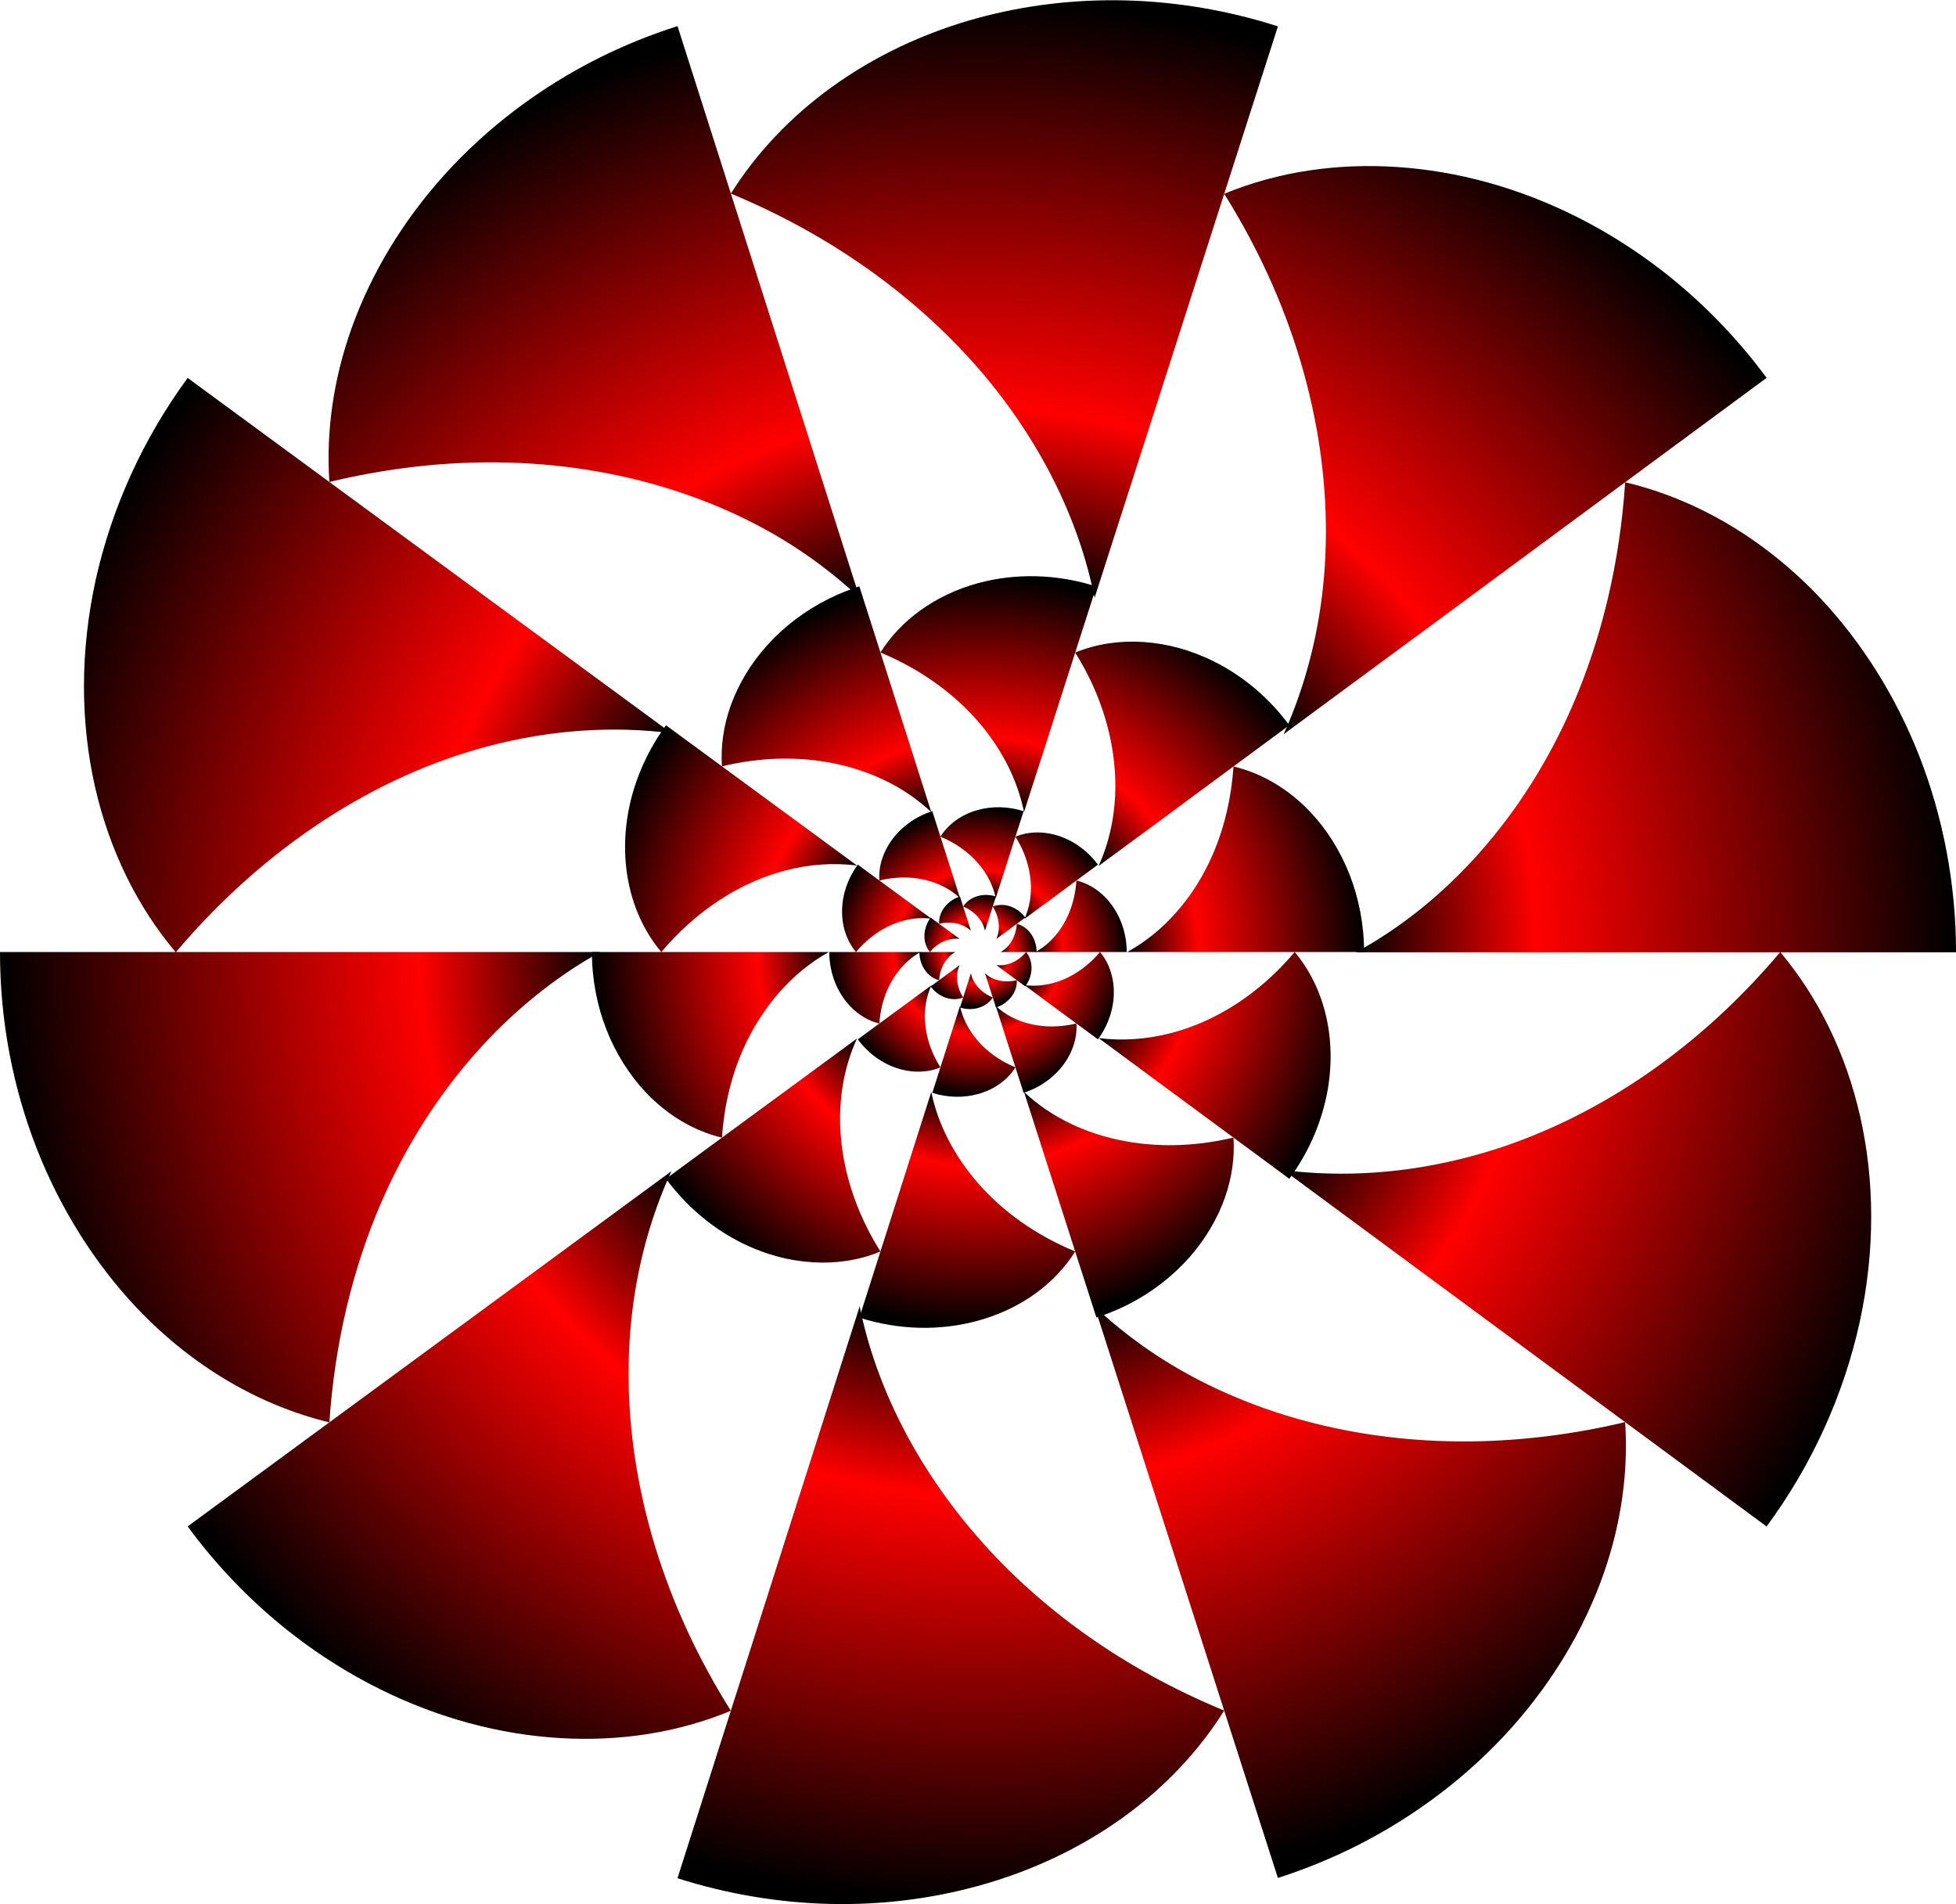 <?xml version="1.0" encoding="UTF-8" standalone="no"?>
<!-- Created with Inkscape (http://www.inkscape.org/) -->
<svg
    xmlns:inkscape="http://www.inkscape.org/namespaces/inkscape"
    xmlns:rdf="http://www.w3.org/1999/02/22-rdf-syntax-ns#"
    xmlns="http://www.w3.org/2000/svg"
    xmlns:sodipodi="http://sodipodi.sourceforge.net/DTD/sodipodi-0.dtd"
    xmlns:cc="http://creativecommons.org/ns#"
    xmlns:xlink="http://www.w3.org/1999/xlink"
    xmlns:dc="http://purl.org/dc/elements/1.1/"
    xmlns:svg="http://www.w3.org/2000/svg"
    xmlns:ns1="http://sozi.baierouge.fr"
    id="svg2"
    sodipodi:docname="New document 1"
    viewBox="0 0 552.32 537.53"
    version="1.1"
    inkscape:version="0.47 r22583"
  >
  <defs
      id="defs4"
    >
    <linearGradient
        id="linearGradient2860"
      >
      <stop
          id="stop2862"
          style="stop-color:#ff0000"
          offset="0"
      />
      <stop
          id="stop2870"
          style="stop-color:#000000"
          offset=".386"
      />
      <stop
          id="stop2868"
          style="stop-color:#ff0000"
          offset=".571"
      />
      <stop
          id="stop2864"
          style="stop-color:#000000"
          offset="1"
      />
    </linearGradient
    >
    <radialGradient
        id="radialGradient2866"
        xlink:href="#linearGradient2860"
        gradientUnits="userSpaceOnUse"
        cy="845.29"
        cx="185.71"
        gradientTransform="matrix(1 0 0 .973 0 22.637)"
        r="276.16"
        inkscape:collect="always"
    />
    <radialGradient
        id="radialGradient2891"
        xlink:href="#linearGradient2860"
        gradientUnits="userSpaceOnUse"
        cy="845.29"
        cx="185.71"
        gradientTransform="matrix(.395 0 0 .384 112.4 520.54)"
        r="276.16"
        inkscape:collect="always"
    />
    <radialGradient
        id="radialGradient2895"
        xlink:href="#linearGradient2860"
        gradientUnits="userSpaceOnUse"
        cy="845.29"
        cx="185.71"
        gradientTransform="matrix(.152 0 0 0.148 157.47 720.19)"
        r="276.16"
        inkscape:collect="always"
    />
    <radialGradient
        id="radialGradient2899"
        xlink:href="#linearGradient2860"
        gradientUnits="userSpaceOnUse"
        cy="845.29"
        cx="185.71"
        gradientTransform="matrix(.06 0 0 .058 174.58 795.99)"
        r="276.16"
        inkscape:collect="always"
    />
  </defs
  >
  <sodipodi:namedview
      id="base"
      bordercolor="#666666"
      inkscape:pageshadow="2"
      inkscape:window-y="23"
      pagecolor="#ffffff"
      inkscape:window-height="759"
      inkscape:window-maximized="0"
      inkscape:zoom="0.8545745"
      inkscape:window-x="23"
      showgrid="false"
      borderopacity="1.0"
      inkscape:current-layer="layer1"
      inkscape:cx="276.16083"
      inkscape:cy="268.76529"
      inkscape:window-width="804"
      inkscape:pageopacity="0.0"
      inkscape:document-units="px"
  />
  <g
      id="layer1"
      inkscape:label="Layer 1"
      inkscape:groupmode="layer"
      transform="translate(90.447 -576.53)"
    >
    <path
        id="path2846"
        style="color:#000000;fill:url(#radialGradient2866)"
        d="m-90.447 845.3c-0.004 9.657 0.899 19.239 2.653 28.546 1.754 9.308 4.358 18.341 7.717 26.922 6.717 17.163 16.47 32.487 28.14 44.883 7.953 8.396 16.738 15.363 25.95 20.786 9.212 5.422 18.849 9.301 28.542 11.635 1.527-22.44 6.602-43.371 14.532-61.796 13.893-32.285 36.514-56.833 61.931-70.976zm52.991 162.15c8.629 11.757 18.852 22.166 30.09 30.814h0c7.667 5.891 15.76 10.932 24.076 15.067 8.316 4.135 16.853 7.363 25.41 9.674 17.112 4.62 34.275 5.536 50.037 3.104 8.395-1.3 16.363-3.545 23.768-6.616-4.499-7.166-8.477-14.455-11.922-21.805-15.437-33-19.975-67.1-15.083-96.767h0c1.986-12.048 5.47-23.41 10.228-33.761zm138.31 99.324c14.24 4.539 28.921 6.946 43.3 7.257 14.379 0.311 28.451-1.47 41.556-5.08 15.391-4.213 29.341-10.941 41.114-19.456 11.773-8.515 21.366-18.803 28.403-30.052-28.539-11.755-52.168-28.952-69.517-48.87-17.492-20.03-28.853-42.763-33.411-65.228zm169.54-0.077c7.736-2.483 15.255-5.567 22.448-9.188h0c16.985-8.604 31.842-20.129 43.639-33.35s20.535-28.117 25.871-43.309c5.062-14.412 7.018-29.022 6.096-42.844-14.721 3.497-29.268 5.269-43.297 5.44-35.291 0.429-67.277-9.304-91.345-25.856v-0c-5.45-3.758-10.522-7.853-15.185-12.227zm138-99.223c6.428-8.717 11.894-18.056 16.293-27.743 4.399-9.687 7.731-19.721 9.96-29.814 0 0 0 0 0-0 2.207-10.07 3.281-20.122 3.282-29.896 0.001-9.774-1.072-19.27-3.107-28.261-2.036-8.991-5.034-17.475-8.849-25.27-3.815-7.795-8.446-14.901-13.731-21.186l-0-0c-0-0-0-0-0-0l-0 0c-25.234 29.993-56.52 49.524-87.462 57.71h-0c-18.044 4.815-36.021 5.961-52.761 3.853zm53.49-162.1c-0.011-19.306-3.668-38.232-10.342-55.305-6.674-17.074-16.348-32.287-27.909-44.602-8.043-8.524-16.937-15.587-26.267-21.072-9.33-5.485-19.092-9.392-28.908-11.723-1.515 22.741-6.637 43.958-14.677 62.616-13.778 31.964-36.115 56.369-61.361 70.087zm-53.49-162.17c-8.457-11.469-18.426-21.643-29.368-30.14 0-0-0-0-0-0-7.621-5.918-15.678-10.997-23.967-15.178-8.29-4.18-16.811-7.462-25.362-9.829-17.101-4.734-34.293-5.779-50.112-3.463-8.604 1.262-16.772 3.518-24.353 6.641 4.594 7.344 8.638 14.817 12.121 22.35 15.286 33.137 19.606 67.298 14.644 97.038-1.973 11.822-5.366 22.986-9.979 33.189zm-137.99-99.23c-14.172-4.549-28.803-6.983-43.153-7.331-14.35-0.348-28.414 1.388-41.528 4.951-15.406 4.203-29.399 10.93-41.224 19.457-11.825 8.527-21.479 18.84-28.565 30.127 28.652 11.883 52.33 29.225 69.789 49.248 17.315 19.916 28.462 42.544 32.907 64.882zm-169.54-0.077c-7.551 2.407-14.901 5.385-21.949 8.878-0 0-0 0-0 0-16.982 8.468-31.887 19.87-43.768 32.997s-20.739 27.959-26.205 43.115c-5.297 14.704-7.339 29.623-6.38 43.709 15.014-3.616 29.851-5.421 44.137-5.538 35.154-0.286 66.921 9.656 90.803 26.278 5.303 3.695 10.248 7.71 14.808 11.99zm-138.32 99.33c-6.337 8.635-11.73 17.873-16.077 27.449-4.347 9.577-7.65 19.491-9.873 29.465-2.24 10.169-3.33 20.308-3.332 30.155-0.002 9.847 1.083 19.402 3.14 28.44s5.086 17.559 8.937 25.382c3.851 7.824 8.522 14.951 13.849 21.255 25.427-30.11 56.893-49.966 88.054-58.142 17.757-4.702 35.444-5.813 51.907-3.714z"
    />
    <path
        id="path2889"
        style="color:#000000;fill:url(#radialGradient2891)"
        d="m76.696 845.29c-0.002 3.812 0.355 7.595 1.047 11.269 0.692 3.674 1.72 7.24 3.046 10.628 2.651 6.775 6.502 12.825 11.109 17.718 3.14 3.315 6.607 6.065 10.244 8.205 3.637 2.14 7.441 3.671 11.267 4.593 0.603-8.858 2.606-17.121 5.737-24.395 5.485-12.745 14.414-22.436 24.448-28.019zm20.919 64.01c3.406 4.641 7.442 8.751 11.879 12.164 3.027 2.325 6.222 4.316 9.504 5.948 3.283 1.632 6.653 2.907 10.031 3.819 6.755 1.824 13.531 2.185 19.753 1.225 3.314-0.513 6.459-1.399 9.383-2.612-1.776-2.829-3.347-5.706-4.706-8.608-6.094-13.027-7.886-26.489-5.954-38.2 0.784-4.756 2.159-9.241 4.038-13.328zm54.601 39.21c5.621 1.792 11.417 2.742 17.093 2.865 5.676 0.123 11.232-0.58 16.405-2.005 6.076-1.663 11.583-4.319 16.23-7.681 4.647-3.361 8.435-7.423 11.213-11.864-11.266-4.64-20.594-11.429-27.443-19.292-6.905-7.907-11.39-16.881-13.19-25.75zm66.927-0.03c3.054-0.98 6.022-2.197 8.862-3.627h0c6.705-3.397 12.57-7.946 17.227-13.165 4.657-5.219 8.106-11.1 10.213-17.097 1.998-5.689 2.77-11.457 2.407-16.913-5.811 1.38-11.554 2.08-17.092 2.148-13.932 0.17-26.558-3.673-36.06-10.207-2.152-1.483-4.154-3.1-5.995-4.827zm54.476-39.17c2.538-3.441 4.695-7.128 6.432-10.952s3.052-7.785 3.932-11.77c0.871-3.975 1.295-7.943 1.296-11.802 0-3.859-0.423-7.607-1.227-11.156-0.804-3.549-1.987-6.899-3.493-9.976s-3.334-5.882-5.42-8.363h-0l-0-0s0 0-0 0c-9.962 11.84-22.312 19.55-34.527 22.782-7.123 1.901-14.22 2.353-20.828 1.521zm21.113-64.019c-0.004-7.621-1.448-15.092-4.083-21.833-2.635-6.74-6.454-12.746-11.018-17.607-3.175-3.365-6.686-6.153-10.369-8.318-3.683-2.165-7.537-3.708-11.412-4.628-0.598 8.977-2.62 17.353-5.794 24.718-5.439 12.618-14.257 22.253-24.223 27.668zm-21.113-64.019c-3.338-4.527-7.274-8.544-11.593-11.898h-0c-3.009-2.336-6.189-4.341-9.461-5.992-3.272-1.65-6.636-2.946-10.012-3.88-6.751-1.869-13.538-2.281-19.782-1.367-3.397 0.498-6.621 1.389-9.614 2.622 1.814 2.899 3.41 5.849 4.785 8.823 6.034 13.081 7.74 26.567 5.781 38.307-0.779 4.667-2.118 9.074-3.939 13.102zm-54.476-39.17c-5.595-1.796-11.37-2.757-17.035-2.894-5.665-0.137-11.217 0.548-16.394 1.955-6.082 1.659-11.606 4.315-16.274 7.681-4.668 3.366-8.479 7.437-11.276 11.893 11.311 4.691 20.658 11.537 27.55 19.441 6.835 7.862 11.236 16.795 12.991 25.613zm-66.927-0.03c-2.981 0.95-5.883 2.126-8.665 3.505h-0c-6.704 3.343-12.588 7.844-17.278 13.026-4.69 5.182-8.187 11.037-10.345 17.02-2.091 5.804-2.897 11.694-2.519 17.255 5.927-1.428 11.784-2.14 17.424-2.186 13.878-0.113 26.418 3.812 35.846 10.374 2.094 1.459 4.045 3.044 5.846 4.733zm-54.601 39.21c-2.502 3.409-4.63 7.055-6.347 10.836-1.716 3.78-3.02 7.694-3.897 11.632-0.884 4.014-1.315 8.017-1.315 11.904-0.001 3.887 0.427 7.659 1.24 11.227 0.812 3.568 2.008 6.931 3.528 10.02 1.52 3.089 3.364 5.902 5.467 8.391 10.038-11.887 22.46-19.725 34.761-22.952 7.01-1.856 13.992-2.295 20.491-1.466z"
    />
    <path
        id="path2893"
        style="color:#000000;fill:url(#radialGradient2895)"
        d="m143.72 845.29c-0.001 1.469 0.137 2.926 0.403 4.341s0.663 2.789 1.173 4.094c1.021 2.61 2.505 4.94 4.279 6.825 1.21 1.277 2.545 2.336 3.946 3.161 1.401 0.825 2.866 1.414 4.34 1.769 0.232-3.412 1.004-6.595 2.21-9.397 2.113-4.91 5.553-8.643 9.418-10.793zm8.058 24.658c1.312 1.788 2.867 3.371 4.576 4.686 1.166 0.896 2.397 1.663 3.661 2.291s2.563 1.12 3.864 1.471c2.602 0.703 5.212 0.842 7.609 0.472 1.277-0.198 2.488-0.539 3.614-1.006-0.684-1.09-1.289-2.198-1.813-3.316-2.348-5.018-3.038-10.204-2.294-14.715 0.302-1.832 0.832-3.56 1.555-5.134zm21.033 15.104c2.166 0.69 4.398 1.056 6.585 1.104 2.187 0.047 4.327-0.223 6.319-0.772 2.341-0.641 4.462-1.664 6.252-2.959 1.79-1.295 3.249-2.859 4.319-4.57-4.34-1.788-7.933-4.403-10.572-7.432-2.66-3.046-4.388-6.503-5.081-9.919zm25.782-0.012c1.177-0.378 2.32-0.847 3.414-1.397 2.583-1.308 4.842-3.061 6.636-5.072 1.794-2.01 3.123-4.276 3.934-6.586 0.77-2.192 1.067-4.413 0.927-6.515-2.239 0.532-4.451 0.801-6.584 0.827-5.367 0.065-10.231-1.415-13.891-3.932-0.829-0.571-1.6-1.194-2.309-1.859zm20.985-15.089c0.977-1.326 1.809-2.746 2.478-4.219 0.669-1.473 1.176-2.999 1.515-4.534 0.336-1.531 0.499-3.06 0.499-4.546 0-1.486-0.163-2.93-0.473-4.298-0.31-1.367-0.765-2.658-1.346-3.843-0.58-1.185-1.284-2.266-2.088-3.222l-0-0v0c-3.837 4.561-8.595 7.531-13.3 8.776-2.744 0.732-5.478 0.907-8.023 0.586zm8.133-24.661c-0.001-2.936-0.558-5.814-1.573-8.41-1.015-2.596-2.486-4.91-4.244-6.783-1.223-1.296-2.576-2.37-3.994-3.204-1.419-0.834-2.903-1.428-4.396-1.783-0.23 3.458-1.009 6.685-2.232 9.522-2.095 4.861-5.492 8.572-9.331 10.658zm-8.133-24.661c-1.286-1.744-2.802-3.291-4.466-4.583h-0c-1.159-0.9-2.384-1.672-3.645-2.308-1.261-0.636-2.557-1.135-3.857-1.495-2.6-0.72-5.215-0.879-7.621-0.527-1.308 0.192-2.55 0.535-3.703 1.01 0.699 1.117 1.314 2.253 1.843 3.399 2.325 5.039 2.982 10.234 2.227 14.757-0.3 1.798-0.816 3.495-1.518 5.047zm-20.985-15.089c-2.155-0.692-4.38-1.062-6.562-1.115s-4.321 0.211-6.315 0.753c-2.343 0.639-4.471 1.662-6.269 2.959-1.798 1.297-3.266 2.865-4.344 4.581 4.357 1.807 7.958 4.444 10.613 7.489 2.633 3.029 4.328 6.47 5.004 9.867zm-25.782-0.012c-1.148 0.366-2.266 0.819-3.338 1.35h-0c-2.583 1.288-4.849 3.022-6.656 5.018s-3.154 4.252-3.985 6.556c-0.806 2.236-1.116 4.505-0.97 6.647 2.283-0.55 4.539-0.824 6.712-0.842 5.346-0.043 10.177 1.468 13.809 3.996 0.806 0.562 1.558 1.173 2.252 1.823zm-21.033 15.104c-0.964 1.313-1.784 2.718-2.445 4.174-0.661 1.456-1.163 2.964-1.501 4.481-0.341 1.546-0.506 3.088-0.507 4.586-0 1.497 0.165 2.95 0.477 4.325s0.773 2.67 1.359 3.86c0.586 1.19 1.296 2.274 2.106 3.232 3.867-4.579 8.652-7.598 13.39-8.842 2.7-0.715 5.39-0.884 7.894-0.565z"
    />
    <path
        id="path2897"
        style="color:#000000;fill:url(#radialGradient2899)"
        d="m169.16 845.29c-0 0.579 0.054 1.153 0.159 1.711 0.105 0.558 0.261 1.099 0.463 1.614 0.403 1.029 0.987 1.947 1.687 2.69 0.477 0.503 1.003 0.921 1.555 1.246 0.552 0.325 1.13 0.557 1.711 0.697 0.091-1.345 0.396-2.599 0.871-3.704 0.833-1.935 2.189-3.406 3.712-4.254zm3.176 9.719c0.517 0.705 1.13 1.329 1.804 1.847 0.46 0.353 0.945 0.655 1.443 0.903 0.498 0.248 1.01 0.441 1.523 0.58 1.026 0.277 2.054 0.332 2.999 0.186 0.503-0.078 0.981-0.212 1.425-0.397-0.27-0.43-0.508-0.866-0.715-1.307-0.925-1.978-1.197-4.022-0.904-5.8 0.119-0.722 0.328-1.403 0.613-2.024zm8.29 5.953c0.854 0.272 1.734 0.416 2.595 0.435 0.862 0.019 1.705-0.088 2.491-0.304 0.922-0.253 1.759-0.656 2.464-1.166 0.706-0.51 1.281-1.127 1.702-1.801-1.71-0.705-3.127-1.735-4.167-2.929-1.048-1.201-1.729-2.563-2.003-3.91zm10.162-0.005c0.464-0.149 0.914-0.334 1.345-0.551 1.018-0.516 1.909-1.206 2.616-1.999 0.707-0.792 1.231-1.685 1.551-2.596 0.303-0.864 0.421-1.74 0.365-2.568-0.882 0.21-1.754 0.316-2.595 0.326-2.115 0.026-4.032-0.558-5.475-1.55-0.327-0.225-0.631-0.471-0.91-0.733zm8.271-5.947c0.385-0.522 0.713-1.082 0.977-1.663 0.264-0.581 0.463-1.182 0.597-1.787 0.132-0.604 0.197-1.206 0.197-1.792 0-0.586-0.064-1.155-0.186-1.694-0.122-0.539-0.302-1.047-0.53-1.515-0.229-0.467-0.506-0.893-0.823-1.27v-0 0c-1.512 1.798-3.388 2.968-5.242 3.459-1.081 0.289-2.159 0.357-3.162 0.231zm3.206-9.72c-0-1.157-0.22-2.292-0.62-3.315-0.4-1.023-0.98-1.935-1.673-2.673-0.482-0.511-1.015-0.934-1.574-1.263-0.559-0.329-1.144-0.563-1.733-0.703-0.091 1.363-0.398 2.635-0.88 3.753-0.826 1.916-2.165 3.379-3.678 4.201zm-3.206-9.72c-0.507-0.687-1.104-1.297-1.76-1.806-0.457-0.355-0.94-0.659-1.437-0.91-0.497-0.251-1.008-0.447-1.52-0.589-1.025-0.284-2.055-0.346-3.004-0.208-0.516 0.076-1.005 0.211-1.46 0.398 0.275 0.44 0.518 0.888 0.726 1.34 0.916 1.986 1.175 4.034 0.878 5.816-0.118 0.709-0.322 1.378-0.598 1.989zm-8.271-5.947c-0.849-0.273-1.726-0.419-2.587-0.439-0.86-0.021-1.703 0.083-2.489 0.297-0.923 0.252-1.762 0.655-2.471 1.166-0.709 0.511-1.287 1.129-1.712 1.806 1.717 0.712 3.136 1.752 4.183 2.952 1.038 1.194 1.706 2.55 1.972 3.889zm-10.162-0.005c-0.453 0.144-0.893 0.323-1.316 0.532h-0c-1.018 0.508-1.911 1.191-2.623 1.978-0.712 0.787-1.243 1.676-1.571 2.584-0.317 0.881-0.44 1.776-0.382 2.62 0.9-0.217 1.789-0.325 2.645-0.332 2.107-0.017 4.011 0.579 5.442 1.575 0.318 0.221 0.614 0.462 0.888 0.719zm-8.29 5.953c-0.38 0.518-0.703 1.071-0.964 1.645s-0.459 1.168-0.592 1.766c-0.134 0.61-0.2 1.217-0.2 1.807-0 0.59 0.065 1.163 0.188 1.705 0.123 0.542 0.305 1.052 0.536 1.521 0.231 0.469 0.511 0.896 0.83 1.274 1.524-1.805 3.41-2.995 5.278-3.485 1.064-0.282 2.124-0.348 3.111-0.223z"
    />
  </g
  >
</svg
>
